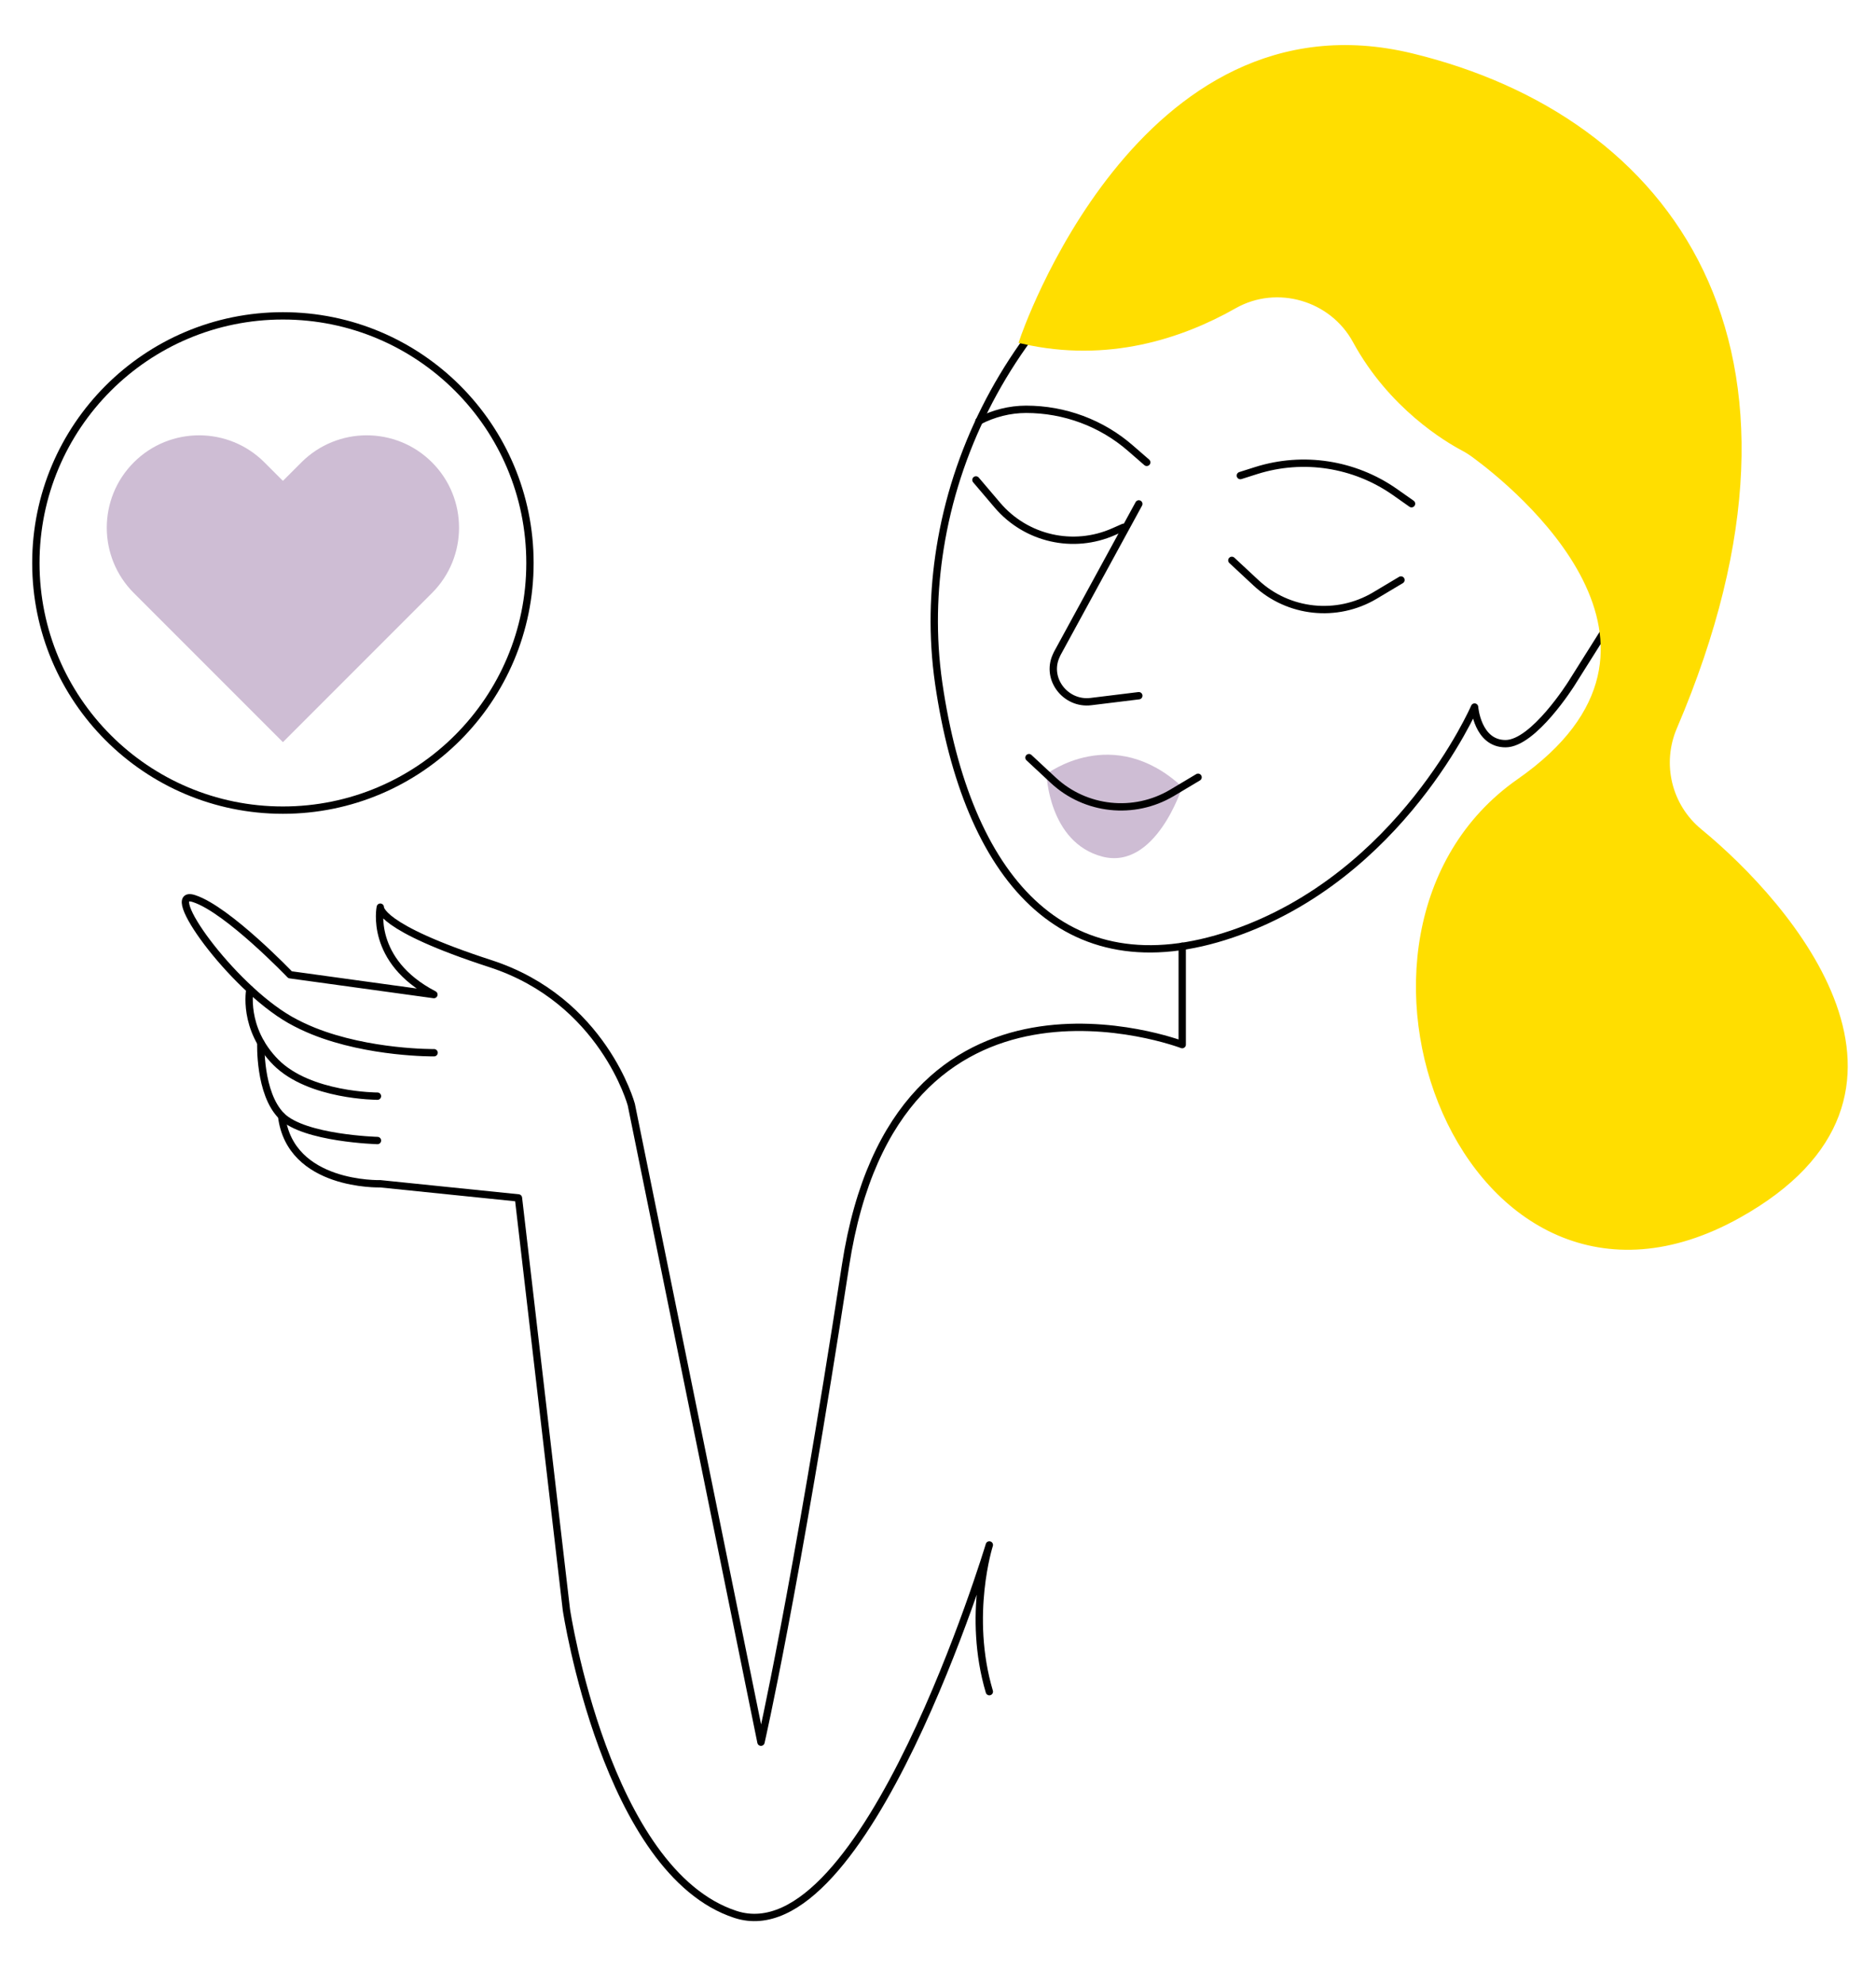 <svg version="1.1" id="Layer_1" xmlns="http://www.w3.org/2000/svg" xmlns:xlink="http://www.w3.org/1999/xlink" x="0px" y="0px" viewBox="0 0 994 1051" style="enable-background:new 0 0 994 1051;" xml:space="preserve">
<style type="text/css">
	.st0{fill:none;stroke:#000000;stroke-width:3.885;stroke-linecap:round;stroke-linejoin:round;stroke-miterlimit:10;}
	.st1{fill:#CEBDD4;}
	.st2{fill:#FFDE00;stroke:#FFDE00;stroke-width:3.885;stroke-miterlimit:10;}
</style>
<g>
	<path class="st0" d="M603.4,266.9l-43.2,79.2c-0.2,0.4-0.4,0.8-0.6,1.3c-5.6,12.3,5.1,25.9,18.5,24.2l25.3-3.1"></path>
	<path class="st0" d="M652.7,296.8l12.9,12c17.1,15.9,42.7,18.6,62.8,6.7l13.9-8.3"></path>
	<path class="st0" d="M517.1,254.2l11.4,13.4c15.2,17.8,40.2,23.5,61.6,14l5.2-2.3"></path>
	<path class="st1" d="M554.5,410c0,0,35.2-27.1,71.9,6.8c0,0-14,44.3-42.4,36.9C555.6,446.2,554.5,410,554.5,410z"></path>
	<path class="st0" d="M657.2,251.9l8.5-2.7c24.8-7.8,51.8-3.6,73.1,11.2l9.1,6.4"></path>
	<path class="st0" d="M518.7,223L518.7,223c7.7-4,16.3-6.2,25-6.2c20.2,0,40,7.2,55.5,20.8l8.4,7.3"></path>
	<path class="st0" d="M583.5,135.2l-16.8,17.7c-36,38-60.4,85.8-68.6,137.5c-3.5,22-4.4,46.2-0.7,71.7
		c14.9,102.1,65.7,163.1,155.4,132.6s128.5-120.2,128.5-120.2s1.5,19.4,16.4,19.4s34.9-31.8,34.9-31.8l20.4-32.4"></path>
	<path class="st0" d="M626.4,501.2v52.1c0,0-151.5-57.8-178.4,117s-44.8,252.5-44.8,252.5l-68.7-337.7c0,0-14.9-55.3-74.7-74.7
		c-59.8-19.4-58.3-29.9-58.3-29.9s-6,28.4,28.4,46.3l-76.2-10.5c0,0-32.9-34.4-50.8-40.3c-17.9-6,19.4,46.3,50.8,64.2
		c3.9,2.2,8.1,4.2,12.3,5.9c29.6,11.9,64,11.5,64,11.5"></path>
	<path class="st0" d="M250.8,655.3"></path>
	<path class="st0" d="M132.4,524.1c0,0-4.1,20.6,13.8,38.6c17.9,17.9,53.8,17.9,53.8,17.9"></path>
	<path class="st0" d="M200,604.1c0,0-38.8-1.1-50.8-13c-12-12-11-38.7-11-38.7"></path>
	<path class="st0" d="M149.2,591.1c4.5,37.4,52.3,35.9,52.3,35.9l73.2,7.5l25.4,218.1c0,0,20.9,139,89.6,161.4
		c68.7,22.4,134.5-195.7,134.5-195.7s-12,37.3,0,77.7"></path>
	<path class="st2" d="M542.2,180.2c0,0,62-184.9,205.8-150c136.3,33.1,225,152.9,138.7,354.8c-8.4,19.6-2.9,42.3,13.6,55.8
		c47.4,38.9,134.7,138.8,20.6,202.5c-143.3,80-230.7-148.7-115.7-229c103.9-72.5-2.2-157.8-23.7-173.6c-1.9-1.4-3.9-2.7-6-3.8
		c-8.5-4.5-38-21.9-56.9-56.6c-12.5-23-41.9-31.6-64.7-18.8C625.6,177.6,586.7,190.3,542.2,180.2z"></path>
	<path class="st0" d="M545.2,401.3l12.9,12c17.1,15.9,42.7,18.6,62.8,6.7l13.9-8.3"></path>
	<g>
		<circle class="st0" cx="149.9" cy="298.2" r="130.9"></circle>
	</g>
	<g>
		<path class="st1" d="M228.9,314.1l-9.8,9.8l-69.2,69.2l-79-79c-19.1-19.1-19.1-50.1,0-69.2c19.1-19.1,50.1-19.1,69.2,0l9.8,9.8
			l9.8-9.8c19.1-19.1,50.1-19.1,69.2,0C248,264,248,295,228.9,314.1z"></path>
	</g>
</g>
</svg>
